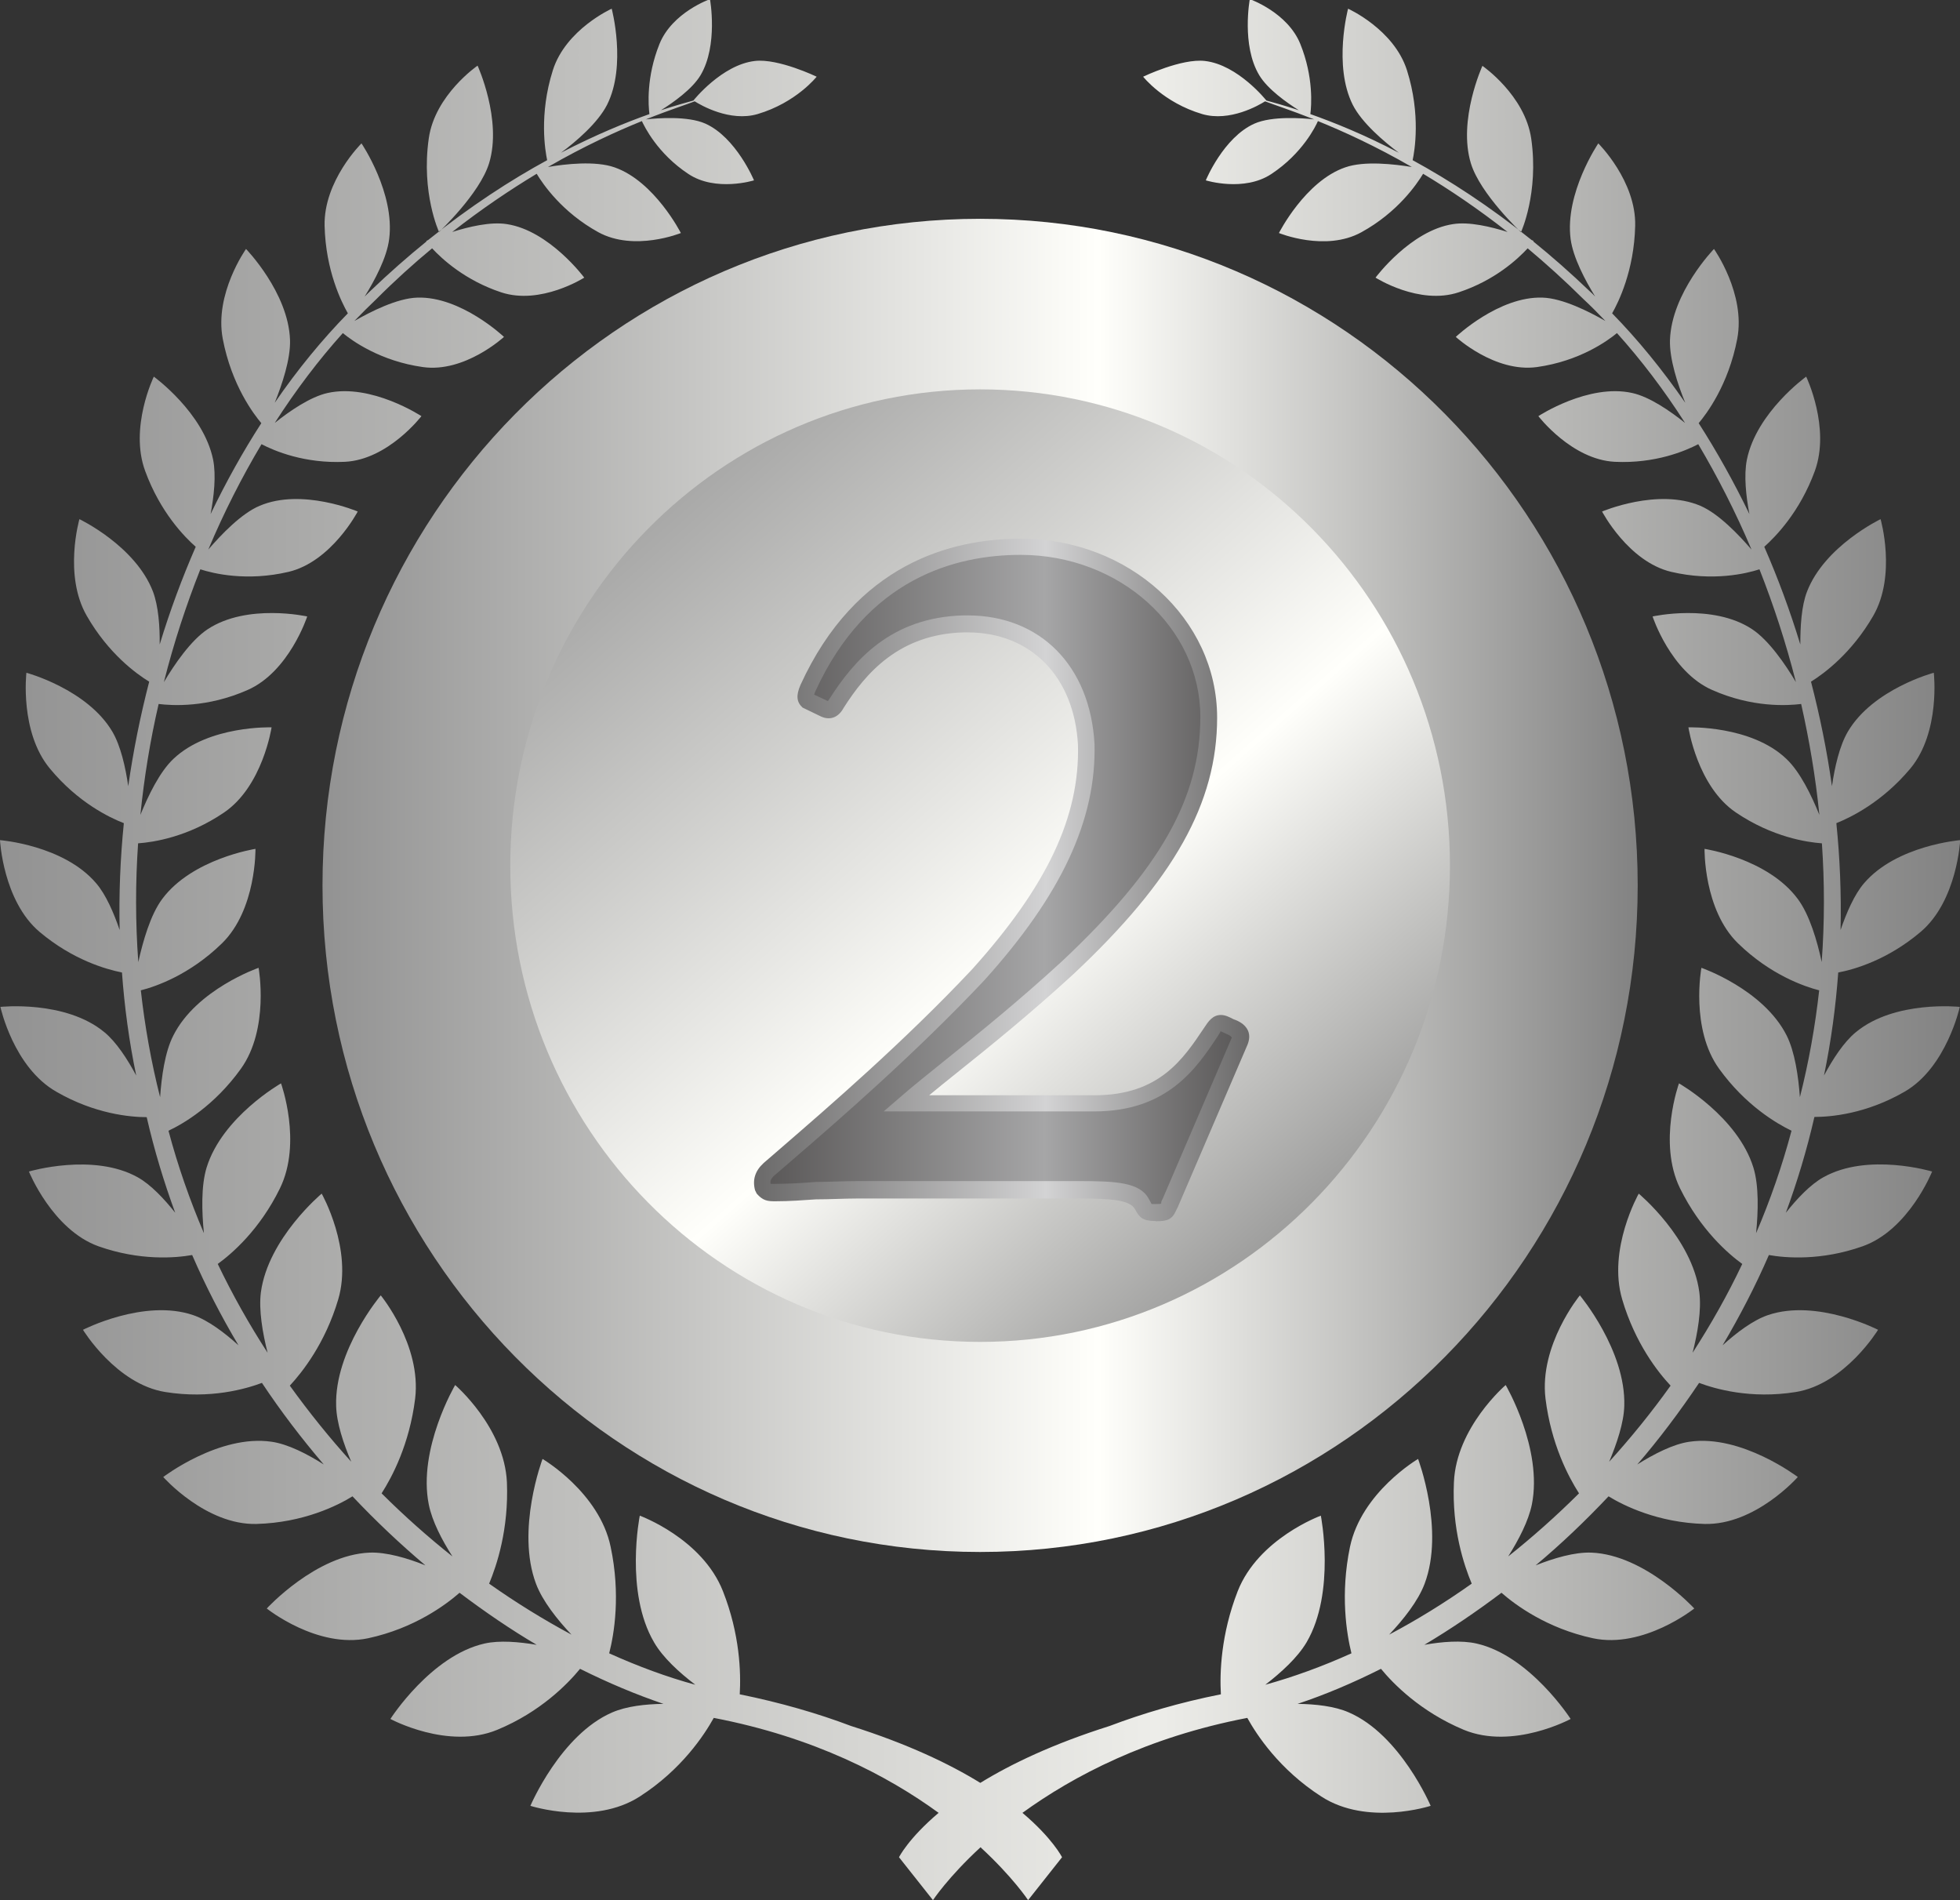 <svg width="98" height="95" viewBox="0 0 98 95" fill="none" xmlns="http://www.w3.org/2000/svg">
<rect x="0" y="0" width="98" height="95" fill="#333333" stroke="none"/>
<g clip-path="url(#clip0_9_280)">
<path d="M90.718 55.847C90.341 57.493 89.859 59.086 89.293 60.625C89.848 59.925 90.519 59.213 91.168 58.852C93.4 57.599 96.606 58.565 96.606 58.565C96.606 58.565 95.443 61.486 93.128 62.303C91.053 63.036 89.282 62.887 88.444 62.739C87.763 64.31 86.977 65.818 86.129 67.252C86.82 66.625 87.648 65.999 88.392 65.744C90.844 64.905 93.903 66.477 93.903 66.477C93.903 66.477 92.248 69.195 89.785 69.588C87.533 69.949 85.751 69.429 84.955 69.131C83.991 70.565 82.964 71.935 81.864 73.209C82.692 72.689 83.656 72.19 84.473 72.073C87.072 71.691 89.89 73.836 89.89 73.836C89.89 73.836 87.773 76.246 85.227 76.183C82.891 76.119 81.172 75.259 80.428 74.802C79.255 76.045 78.04 77.202 76.782 78.253C77.694 77.892 78.731 77.584 79.569 77.616C82.252 77.722 84.714 80.409 84.714 80.409C84.714 80.409 82.178 82.437 79.643 81.896C77.327 81.397 75.755 80.218 75.074 79.623C73.806 80.579 72.518 81.45 71.218 82.225C72.109 82.066 73.073 81.991 73.827 82.161C76.499 82.767 78.532 85.931 78.532 85.931C78.532 85.931 75.651 87.492 73.188 86.473C71.03 85.57 69.668 84.179 69.049 83.425C67.656 84.126 66.252 84.721 64.879 85.177C65.78 85.188 66.734 85.294 67.436 85.602C70.024 86.717 71.533 90.274 71.533 90.274C71.533 90.274 68.368 91.305 66.063 89.807C63.968 88.459 62.836 86.728 62.365 85.878C57.335 86.844 53.657 88.788 51.122 90.625C52.631 91.899 53.102 92.844 53.102 92.844L51.405 94.989C51.405 94.989 50.65 93.843 49.026 92.345C47.402 93.843 46.648 94.989 46.648 94.989L44.95 92.844C44.95 92.844 45.411 91.91 46.931 90.625C44.395 88.777 40.717 86.844 35.688 85.878C35.216 86.728 34.085 88.459 31.989 89.807C29.684 91.294 26.52 90.274 26.52 90.274C26.52 90.274 28.028 86.717 30.616 85.602C31.329 85.294 32.272 85.188 33.173 85.177C31.8 84.71 30.407 84.126 29.003 83.425C28.385 84.179 27.023 85.581 24.864 86.473C22.402 87.492 19.52 85.931 19.52 85.931C19.52 85.931 21.543 82.767 24.225 82.161C24.979 81.991 25.943 82.076 26.834 82.225C25.535 81.46 24.246 80.579 22.978 79.623C22.297 80.218 20.725 81.397 18.41 81.896C15.864 82.437 13.338 80.409 13.338 80.409C13.338 80.409 15.801 77.722 18.483 77.616C19.321 77.584 20.369 77.892 21.27 78.253C20.013 77.192 18.797 76.045 17.624 74.802C16.89 75.259 15.172 76.119 12.825 76.183C10.289 76.246 8.162 73.836 8.162 73.836C8.162 73.836 10.97 71.691 13.579 72.073C14.397 72.19 15.371 72.689 16.188 73.209C15.088 71.924 14.051 70.565 13.097 69.131C12.301 69.429 10.52 69.949 8.267 69.588C5.805 69.195 4.149 66.477 4.149 66.477C4.149 66.477 7.209 64.905 9.661 65.744C10.405 65.999 11.232 66.625 11.924 67.252C11.065 65.808 10.289 64.31 9.608 62.739C8.77 62.887 6.999 63.036 4.925 62.303C2.619 61.475 1.446 58.565 1.446 58.565C1.446 58.565 4.652 57.609 6.884 58.852C7.534 59.213 8.204 59.925 8.76 60.625C8.194 59.086 7.712 57.493 7.335 55.847C6.517 55.847 4.747 55.688 2.829 54.583C0.671 53.362 0.021 50.335 0.021 50.335C0.021 50.335 3.269 49.985 5.218 51.599C5.815 52.087 6.371 52.948 6.811 53.765C6.454 52.056 6.224 50.335 6.098 48.615C5.302 48.456 3.646 47.989 1.98 46.587C0.147 45.036 0 41.999 0 41.999C0 41.999 3.185 42.243 4.809 44.155C5.302 44.728 5.69 45.642 5.983 46.491C5.941 44.697 6.014 42.913 6.192 41.15C5.48 40.874 3.898 40.12 2.494 38.42C0.974 36.594 1.32 33.631 1.32 33.631C1.32 33.631 4.359 34.449 5.616 36.573C6.035 37.284 6.276 38.357 6.412 39.302C6.664 37.529 7.02 35.776 7.46 34.077C6.8 33.674 5.417 32.665 4.338 30.785C3.164 28.746 3.971 25.953 3.971 25.953C3.971 25.953 6.769 27.281 7.649 29.575C7.921 30.297 7.995 31.316 7.984 32.219C8.498 30.53 9.105 28.895 9.786 27.334C9.231 26.846 8.016 25.614 7.261 23.553C6.454 21.377 7.691 18.828 7.691 18.828C7.691 18.828 10.174 20.623 10.656 22.98C10.813 23.766 10.698 24.807 10.53 25.699C11.306 24.084 12.154 22.566 13.066 21.154C12.689 20.708 11.578 19.253 11.138 16.938C10.708 14.686 12.301 12.446 12.301 12.446C12.301 12.446 14.418 14.623 14.501 16.991C14.533 17.957 14.103 19.221 13.737 20.134C14.879 18.467 16.115 16.97 17.393 15.663C17.079 15.111 16.283 13.529 16.23 11.288C16.178 9.037 18.074 7.168 18.074 7.168C18.074 7.168 19.761 9.653 19.457 11.957C19.342 12.881 18.735 14.017 18.232 14.825C18.326 14.739 18.41 14.644 18.504 14.559C19.457 13.646 20.401 12.818 21.333 12.063L21.312 12.042C21.312 12.042 21.354 12.032 21.406 12C23.523 10.301 25.545 8.995 27.358 8.007C27.264 7.561 26.939 5.734 27.641 3.515C28.29 1.465 30.585 0.435 30.585 0.435C30.585 0.435 31.34 3.271 30.355 5.235C29.893 6.149 28.783 7.094 28.049 7.635C29.789 6.733 31.308 6.117 32.471 5.703C32.419 5.288 32.303 3.865 32.974 2.198C33.613 0.616 35.499 -0.042 35.499 -0.042C35.499 -0.042 35.918 2.262 35.028 3.759C34.609 4.46 33.655 5.129 33.047 5.511C33.823 5.257 34.378 5.108 34.682 5.023H34.671C34.671 5.023 36.086 3.239 37.742 3.048C38.915 2.91 40.833 3.834 40.833 3.834C40.833 3.834 39.816 5.129 37.878 5.703C36.495 6.106 35.038 5.257 34.734 5.065C34.368 5.214 33.508 5.48 32.293 5.968C32.859 5.904 34.389 5.787 35.269 6.18C36.809 6.871 37.7 9.016 37.7 9.016C37.7 9.016 35.793 9.61 34.42 8.697C32.859 7.667 32.209 6.297 32.094 6.053C30.837 6.563 29.223 7.295 27.4 8.347C28.269 8.198 29.768 8.028 30.732 8.368C32.733 9.069 34.043 11.649 34.043 11.649C34.043 11.649 31.717 12.595 29.915 11.607C28.102 10.609 27.148 9.207 26.834 8.687C25.514 9.483 24.089 10.439 22.611 11.596C23.45 11.331 24.529 11.076 25.336 11.203C27.463 11.522 29.212 13.879 29.212 13.879C29.212 13.879 27.033 15.271 25.053 14.612C23.261 14.017 22.108 12.956 21.605 12.414C20.683 13.178 19.751 14.017 18.818 14.952C18.452 15.302 18.085 15.663 17.718 16.046C18.535 15.579 19.856 14.909 20.861 14.878C23.051 14.803 25.199 16.842 25.199 16.842C25.199 16.842 23.24 18.647 21.144 18.35C19.017 18.053 17.603 17.033 17.142 16.651C15.937 17.989 14.795 19.497 13.737 21.143C14.48 20.548 15.518 19.837 16.377 19.646C18.567 19.157 21.071 20.803 21.071 20.803C21.071 20.803 19.405 22.98 17.247 23.086C15.235 23.182 13.726 22.545 13.076 22.205C12.102 23.84 11.201 25.603 10.415 27.472C11.065 26.718 12.071 25.667 12.982 25.285C15.099 24.382 17.886 25.571 17.886 25.571C17.886 25.571 16.576 28.077 14.428 28.587C12.343 29.076 10.666 28.672 10.017 28.46C9.304 30.265 8.686 32.145 8.194 34.099C8.718 33.217 9.545 32.007 10.384 31.454C12.364 30.148 15.361 30.817 15.361 30.817C15.361 30.817 14.46 33.578 12.385 34.491C10.373 35.383 8.613 35.277 7.932 35.192C7.513 36.998 7.209 38.856 7.02 40.736C7.408 39.78 7.984 38.58 8.676 37.932C10.447 36.254 13.579 36.36 13.579 36.36C13.579 36.36 13.139 39.302 11.201 40.619C9.388 41.85 7.659 42.105 6.905 42.158C6.769 44.112 6.769 46.098 6.915 48.095C7.146 47.054 7.523 45.727 8.11 44.941C9.608 42.923 12.773 42.435 12.773 42.435C12.773 42.435 12.825 45.472 11.096 47.16C9.483 48.732 7.796 49.316 7.041 49.507C7.24 51.291 7.555 53.075 8.005 54.849C8.078 53.819 8.246 52.587 8.665 51.769C9.828 49.454 12.93 48.381 12.93 48.381C12.93 48.381 13.485 51.429 12.039 53.436C10.719 55.273 9.168 56.176 8.424 56.526C8.896 58.3 9.493 59.999 10.195 61.645C10.09 60.583 10.048 59.287 10.331 58.364C11.117 55.825 14.051 54.158 14.051 54.158C14.051 54.158 15.12 57.11 13.998 59.404C12.982 61.486 11.578 62.686 10.887 63.185C11.63 64.735 12.469 66.222 13.38 67.624C13.129 66.636 12.93 65.478 13.045 64.597C13.412 61.9 16.084 59.67 16.084 59.67C16.084 59.67 17.655 62.441 16.911 64.958C16.262 67.146 15.12 68.59 14.491 69.269C15.455 70.608 16.482 71.882 17.561 73.071C17.173 72.169 16.828 71.128 16.807 70.278C16.723 67.496 19.038 64.756 19.038 64.756C19.038 64.756 21.082 67.241 20.757 69.917C20.474 72.2 19.604 73.836 19.08 74.653C20.222 75.79 21.406 76.841 22.622 77.807C22.098 76.99 21.605 76.045 21.438 75.206C20.883 72.423 22.758 69.238 22.758 69.238C22.758 69.238 25.22 71.351 25.346 74.101C25.44 76.438 24.843 78.243 24.456 79.167C25.807 80.122 27.19 80.972 28.573 81.715C27.861 80.961 27.127 80.037 26.802 79.177C25.786 76.48 27.127 72.933 27.127 72.933C27.127 72.933 29.967 74.6 30.533 77.329C31.036 79.708 30.711 81.673 30.459 82.65C31.916 83.308 33.362 83.839 34.766 84.221C33.969 83.616 33.142 82.862 32.702 82.098C31.224 79.581 31.989 75.769 31.989 75.769C31.989 75.769 35.111 76.905 36.149 79.549C36.998 81.705 37.05 83.627 36.987 84.699C39.03 85.114 40.895 85.655 42.551 86.282C45.369 87.174 47.465 88.172 49.016 89.127C50.566 88.172 52.662 87.174 55.481 86.282C57.136 85.655 59.001 85.103 61.044 84.699C60.981 83.627 61.044 81.705 61.883 79.549C62.92 76.905 66.042 75.769 66.042 75.769C66.042 75.769 66.797 79.591 65.33 82.098C64.879 82.862 64.062 83.606 63.266 84.221C64.68 83.829 66.116 83.308 67.572 82.65C67.331 81.673 67.006 79.708 67.499 77.329C68.075 74.59 70.904 72.933 70.904 72.933C70.904 72.933 72.245 76.48 71.229 79.177C70.904 80.037 70.171 80.961 69.458 81.715C70.841 80.983 72.224 80.133 73.586 79.167C73.199 78.243 72.591 76.438 72.696 74.101C72.811 71.351 75.284 69.238 75.284 69.238C75.284 69.238 77.149 72.423 76.594 75.206C76.426 76.034 75.933 76.979 75.41 77.807C76.625 76.841 77.809 75.79 78.951 74.653C78.427 73.836 77.558 72.2 77.275 69.917C76.95 67.241 78.993 64.756 78.993 64.756C78.993 64.756 81.298 67.496 81.214 70.278C81.193 71.128 80.837 72.169 80.46 73.071C81.539 71.882 82.566 70.618 83.53 69.269C82.901 68.6 81.759 67.156 81.11 64.958C80.366 62.441 81.937 59.67 81.937 59.67C81.937 59.67 84.609 61.889 84.966 64.597C85.081 65.489 84.882 66.636 84.63 67.624C85.542 66.211 86.38 64.735 87.113 63.185C86.422 62.686 85.028 61.486 84.001 59.404C82.88 57.11 83.949 54.158 83.949 54.158C83.949 54.158 86.883 55.825 87.669 58.364C87.952 59.277 87.91 60.583 87.805 61.645C88.507 60.01 89.104 58.3 89.576 56.526C88.832 56.165 87.281 55.263 85.961 53.436C84.504 51.429 85.07 48.381 85.07 48.381C85.07 48.381 88.172 49.454 89.335 51.769C89.743 52.587 89.921 53.819 89.995 54.849C90.445 53.075 90.76 51.291 90.959 49.507C90.215 49.316 88.517 48.732 86.904 47.16C85.175 45.482 85.227 42.435 85.227 42.435C85.227 42.435 88.392 42.913 89.89 44.941C90.477 45.727 90.865 47.054 91.085 48.095C91.231 46.098 91.231 44.123 91.095 42.158C90.351 42.105 88.622 41.85 86.799 40.619C84.861 39.312 84.421 36.36 84.421 36.36C84.421 36.36 87.553 36.254 89.314 37.932C90.005 38.58 90.582 39.78 90.969 40.736C90.781 38.856 90.466 36.998 90.058 35.192C89.377 35.277 87.616 35.383 85.605 34.491C83.53 33.578 82.629 30.817 82.629 30.817C82.629 30.817 85.636 30.148 87.606 31.454C88.444 32.007 89.272 33.217 89.796 34.099C89.303 32.155 88.685 30.265 87.973 28.46C87.323 28.672 85.647 29.076 83.561 28.587C81.413 28.077 80.104 25.571 80.104 25.571C80.104 25.571 82.891 24.382 85.018 25.285C85.929 25.677 86.925 26.718 87.575 27.472C86.789 25.614 85.888 23.851 84.913 22.205C84.263 22.545 82.755 23.182 80.743 23.086C78.584 22.98 76.918 20.803 76.918 20.803C76.918 20.803 79.423 19.157 81.612 19.646C82.482 19.837 83.509 20.548 84.253 21.143C83.195 19.486 82.042 17.978 80.848 16.651C80.387 17.033 78.983 18.053 76.845 18.35C74.739 18.637 72.79 16.842 72.79 16.842C72.79 16.842 74.938 14.803 77.128 14.878C78.134 14.909 79.454 15.579 80.271 16.046C79.905 15.663 79.548 15.302 79.171 14.952C78.228 14.017 77.296 13.178 76.384 12.414C75.881 12.956 74.739 14.017 72.937 14.612C70.957 15.271 68.777 13.879 68.777 13.879C68.777 13.879 70.527 11.522 72.654 11.203C73.461 11.076 74.529 11.331 75.378 11.596C73.901 10.439 72.486 9.483 71.156 8.687C70.841 9.207 69.888 10.609 68.075 11.607C66.273 12.605 63.947 11.649 63.947 11.649C63.947 11.649 65.257 9.058 67.258 8.368C68.222 8.028 69.72 8.209 70.59 8.347C68.767 7.295 67.153 6.563 65.896 6.053C65.791 6.297 65.131 7.667 63.57 8.697C62.197 9.61 60.29 9.016 60.29 9.016C60.29 9.016 61.17 6.871 62.721 6.18C63.611 5.787 65.141 5.904 65.707 5.968C64.492 5.49 63.632 5.214 63.255 5.065C62.951 5.257 61.495 6.106 60.112 5.703C58.173 5.129 57.157 3.834 57.157 3.834C57.157 3.834 59.075 2.91 60.248 3.048C61.904 3.239 63.318 5.023 63.318 5.023H63.308C63.611 5.108 64.177 5.257 64.942 5.511C64.334 5.129 63.381 4.46 62.962 3.759C62.061 2.262 62.49 -0.042 62.49 -0.042C62.49 -0.042 64.376 0.616 65.016 2.198C65.686 3.855 65.571 5.288 65.518 5.703C66.681 6.117 68.201 6.722 69.94 7.635C69.217 7.094 68.096 6.149 67.635 5.235C66.65 3.26 67.404 0.435 67.404 0.435C67.404 0.435 69.699 1.465 70.349 3.515C71.051 5.734 70.726 7.572 70.632 8.007C72.444 8.995 74.467 10.301 76.583 12C76.646 12.021 76.677 12.042 76.677 12.042C76.677 12.042 76.667 12.063 76.656 12.063C77.589 12.818 78.532 13.646 79.486 14.559C79.58 14.644 79.674 14.729 79.758 14.825C79.255 14.007 78.658 12.881 78.532 11.957C78.228 9.653 79.915 7.168 79.915 7.168C79.915 7.168 81.812 9.048 81.759 11.288C81.707 13.529 80.921 15.111 80.607 15.663C81.885 16.97 83.111 18.467 84.263 20.134C83.886 19.221 83.467 17.947 83.499 16.991C83.582 14.623 85.699 12.446 85.699 12.446C85.699 12.446 87.292 14.686 86.862 16.938C86.422 19.253 85.311 20.708 84.934 21.154C85.846 22.577 86.694 24.095 87.47 25.699C87.302 24.807 87.187 23.766 87.344 22.98C87.826 20.612 90.309 18.828 90.309 18.828C90.309 18.828 91.535 21.377 90.739 23.553C89.984 25.614 88.758 26.846 88.214 27.334C88.895 28.895 89.502 30.53 90.016 32.219C90.016 31.316 90.068 30.307 90.351 29.575C91.231 27.291 94.029 25.953 94.029 25.953C94.029 25.953 94.836 28.746 93.662 30.785C92.583 32.654 91.2 33.674 90.55 34.077C90.99 35.776 91.347 37.518 91.598 39.302C91.734 38.357 91.975 37.284 92.394 36.573C93.652 34.438 96.69 33.631 96.69 33.631C96.69 33.631 97.036 36.594 95.517 38.42C94.102 40.109 92.531 40.863 91.818 41.15C91.996 42.902 92.07 44.686 92.028 46.491C92.321 45.642 92.709 44.728 93.201 44.155C94.825 42.254 98.01 41.999 98.01 41.999C98.01 41.999 97.864 45.036 96.03 46.587C94.375 47.989 92.709 48.466 91.912 48.615C91.787 50.325 91.556 52.045 91.2 53.765C91.64 52.948 92.185 52.098 92.793 51.599C94.741 49.985 97.99 50.335 97.99 50.335C97.99 50.335 97.329 53.362 95.234 54.572C93.306 55.688 91.535 55.836 90.728 55.836L90.718 55.847ZM76.049 11.607C76.049 11.607 76.95 9.653 76.562 6.934C76.248 4.757 74.121 3.292 74.121 3.292C74.121 3.292 72.884 6 73.544 8.166C74.016 9.706 76.049 11.607 76.049 11.607ZM24.456 8.156C25.116 5.989 23.879 3.281 23.879 3.281C23.879 3.281 21.742 4.747 21.438 6.924C21.05 9.642 21.951 11.596 21.951 11.596C21.951 11.596 23.984 9.695 24.456 8.156Z" fill="url(#paint0_linear_9_280)"/>
<path fill-rule="evenodd" clip-rule="evenodd" d="M81.885 44.261C81.885 62.664 67.163 77.584 49.005 77.584C30.847 77.584 16.125 62.664 16.125 44.261C16.125 25.858 30.847 10.938 49.005 10.938C67.163 10.938 81.885 25.858 81.885 44.261Z" fill="url(#paint1_linear_9_280)"/>
<path fill-rule="evenodd" clip-rule="evenodd" d="M72.497 43.273C72.497 56.42 61.977 67.082 49.005 67.082C36.034 67.082 25.514 56.42 25.514 43.273C25.514 30.127 36.034 19.465 49.005 19.465C61.977 19.465 72.497 30.127 72.497 43.273Z" fill="url(#paint2_linear_9_280)"/>
<path d="M42.844 59.489C42.184 59.489 41.461 59.532 40.801 59.532C40.141 59.574 39.47 59.627 38.758 59.627C38.454 59.627 38.349 59.627 38.14 59.394C38.035 59.011 38.14 58.735 38.444 58.449C40.487 56.664 44.887 52.99 48.869 48.753C52.348 44.898 54.391 41.224 54.286 37.221C54.087 33.546 51.73 31.104 48.157 31.199C44.584 31.295 42.834 33.557 41.817 35.16C41.618 35.532 41.409 35.532 41.21 35.447L40.392 35.075C40.288 34.98 40.193 34.884 40.392 34.417C41.21 32.622 43.871 27.355 51.028 27.355C56.036 27.355 60.437 31.029 60.437 35.872C60.437 39.918 58.498 43.592 53.385 48.392C50.116 51.408 47.046 53.659 45.306 55.167H54.716C58.09 55.167 59.42 53.288 60.541 51.588C60.845 51.121 60.95 51.026 61.464 51.302C61.977 51.493 62.124 51.673 61.977 52.056L58.498 60.148C58.289 60.53 58.393 60.615 57.786 60.615C57.272 60.615 57.272 60.519 57.073 60.148C56.769 59.585 55.847 59.489 54.003 59.489H42.855H42.844Z" fill="url(#paint3_linear_9_280)"/>
<path d="M57.775 61.039C57.126 61.039 56.968 60.859 56.748 60.445C56.497 59.988 55.554 59.914 53.993 59.914H42.844C42.519 59.914 42.174 59.925 41.838 59.935C41.492 59.946 41.136 59.956 40.801 59.956C40.172 59.999 39.491 60.052 38.758 60.052C38.391 60.052 38.15 60.031 37.836 59.67L37.752 59.5C37.616 58.979 37.752 58.533 38.181 58.141L39.177 57.28C41.419 55.337 45.181 52.098 48.597 48.466C52.358 44.293 53.993 40.82 53.898 37.231C53.71 33.822 51.541 31.613 48.377 31.613H48.188C44.94 31.698 43.274 33.674 42.184 35.383C41.933 35.851 41.524 36.031 41.053 35.819L40.13 35.373C39.827 35.097 39.795 34.767 40.026 34.236C42.792 28.194 47.538 26.93 51.038 26.93C56.455 26.93 60.856 30.934 60.856 35.872C60.856 40.13 58.708 43.974 53.668 48.7C51.52 50.675 49.466 52.332 47.821 53.648C47.329 54.041 46.868 54.413 46.459 54.753H54.726C57.964 54.753 59.158 52.948 60.217 51.365C60.405 51.079 60.625 50.739 61.044 50.739C61.264 50.739 61.474 50.845 61.673 50.951C61.925 51.036 62.249 51.196 62.396 51.514C62.49 51.726 62.48 51.96 62.375 52.225L58.896 60.328C58.844 60.424 58.823 60.477 58.802 60.519C58.603 60.965 58.362 61.05 57.796 61.05L57.775 61.039ZM57.576 60.19C57.576 60.19 57.66 60.19 57.775 60.19C57.995 60.19 58.048 60.179 58.058 60.169C58.058 60.084 58.079 60.02 58.132 59.935L61.589 51.875C61.589 51.875 61.568 51.779 61.317 51.684C61.086 51.567 61.023 51.556 61.023 51.546C61.044 51.556 60.929 51.737 60.887 51.801C59.829 53.394 58.383 55.56 54.716 55.56H44.185L45.034 54.827C45.642 54.296 46.417 53.68 47.297 52.969C48.942 51.652 50.975 50.006 53.102 48.052C58.016 43.433 60.017 39.897 60.017 35.84C60.017 31.369 55.983 27.738 51.028 27.738C47.769 27.738 43.347 28.916 40.77 34.555C40.738 34.629 40.717 34.682 40.707 34.725L41.388 35.044C41.388 35.044 41.409 35.044 41.472 34.937C42.687 33.036 44.531 30.86 48.167 30.764H48.377C52.012 30.764 54.506 33.281 54.726 37.189C54.821 40.98 53.071 44.739 49.194 49.029C45.736 52.693 41.964 55.964 39.711 57.907L38.726 58.756C38.548 58.916 38.506 59.032 38.527 59.17C38.538 59.181 38.548 59.181 38.548 59.181C38.569 59.181 38.684 59.181 38.768 59.181C39.47 59.181 40.141 59.139 40.78 59.086C41.136 59.086 41.482 59.075 41.817 59.064C42.163 59.054 42.519 59.043 42.855 59.043H54.003C55.784 59.043 56.989 59.107 57.429 59.914L57.482 60.009C57.513 60.062 57.555 60.137 57.566 60.169C57.566 60.169 57.566 60.169 57.576 60.169V60.19Z" fill="url(#paint4_linear_9_280)"/>
</g>
<defs>
<linearGradient id="paint0_linear_9_280" x1="0" y1="47.5" x2="98" y2="47.5" gradientUnits="userSpaceOnUse">
<stop stop-color="#929292"/>
<stop offset="0.59" stop-color="#EDEDE9"/>
<stop offset="1" stop-color="#828282"/>
</linearGradient>
<linearGradient id="paint1_linear_9_280" x1="16.115" y1="44.261" x2="81.885" y2="44.261" gradientUnits="userSpaceOnUse">
<stop stop-color="#929292"/>
<stop offset="0.59" stop-color="#FFFFFB"/>
<stop offset="1" stop-color="#828282"/>
</linearGradient>
<linearGradient id="paint2_linear_9_280" x1="28.678" y1="19.773" x2="68.758" y2="64.893" gradientUnits="userSpaceOnUse">
<stop stop-color="#929292"/>
<stop offset="0.59" stop-color="#FFFFFB"/>
<stop offset="1" stop-color="#828282"/>
</linearGradient>
<linearGradient id="paint3_linear_9_280" x1="38.098" y1="43.974" x2="62.019" y2="43.974" gradientUnits="userSpaceOnUse">
<stop stop-color="#595757"/>
<stop offset="0.59" stop-color="#A6A6A7"/>
<stop offset="1" stop-color="#595757"/>
</linearGradient>
<linearGradient id="paint4_linear_9_280" x1="37.689" y1="43.974" x2="62.438" y2="43.974" gradientUnits="userSpaceOnUse">
<stop stop-color="#6A6969"/>
<stop offset="0.59" stop-color="#D3D3D4"/>
<stop offset="1" stop-color="#6A6969"/>
</linearGradient>
<clipPath id="clip0_9_280">
<rect width="98" height="95" fill="white"/>
</clipPath>
</defs>
</svg>
